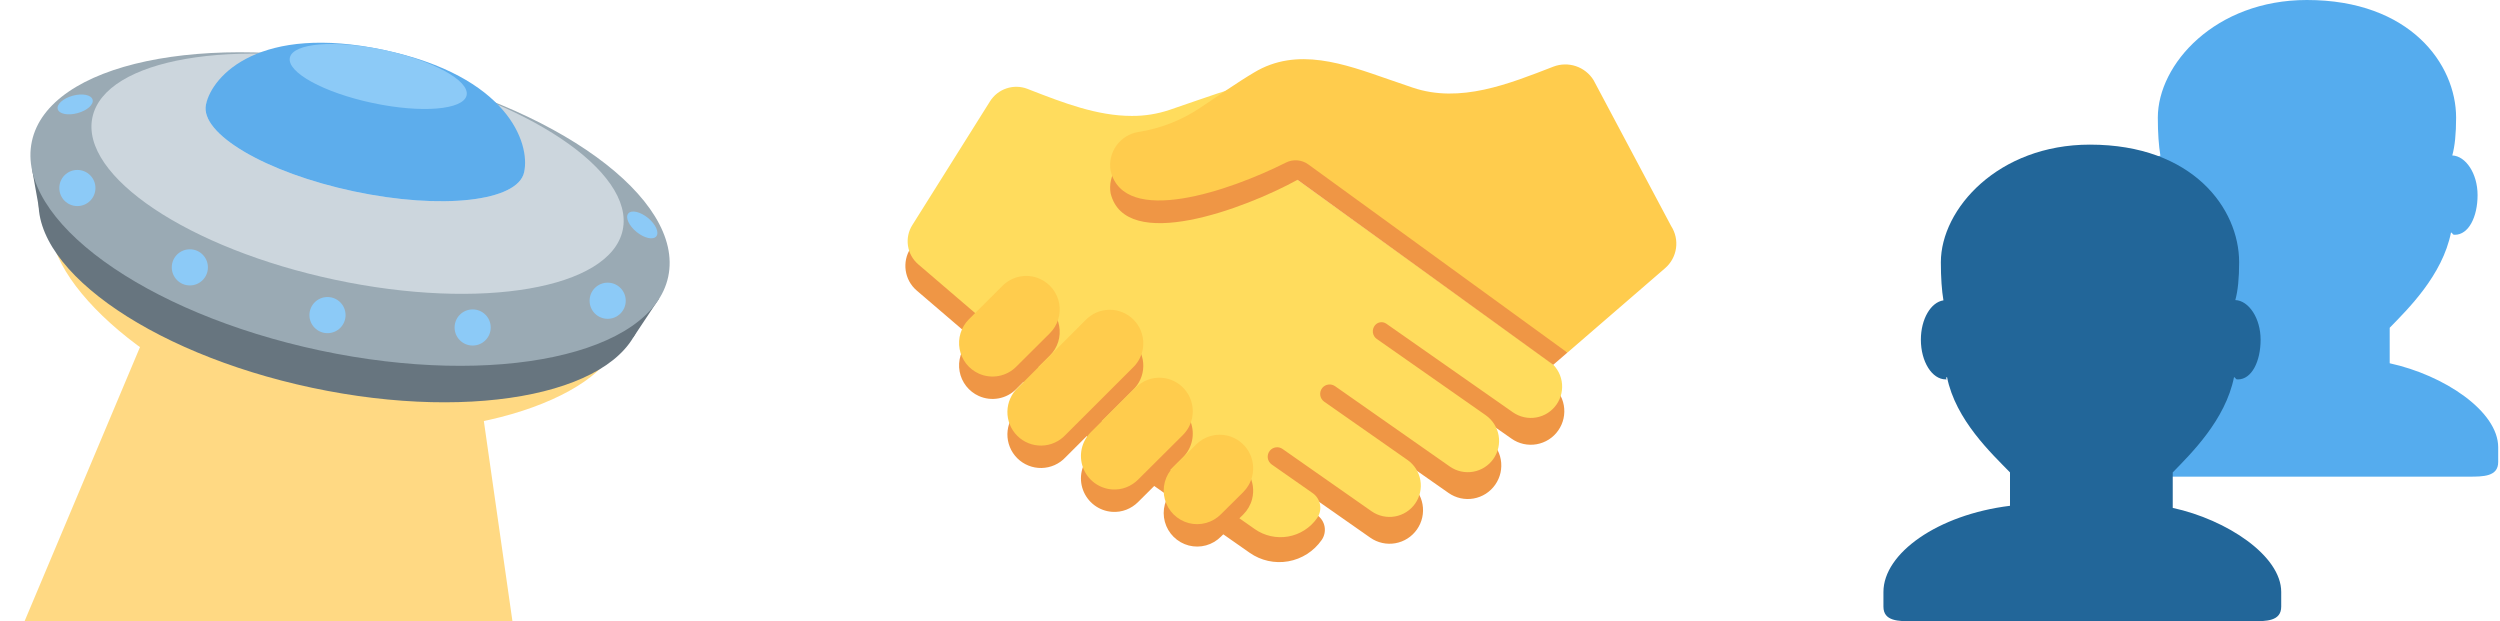 <svg width="169" height="42" viewBox="0 0 169 42" fill="none" xmlns="http://www.w3.org/2000/svg">
<path d="M41.765 22.973C40.923 26.933 30.514 30.573 20.614 28.469C10.714 26.366 2.686 18.805 3.527 14.846C4.369 10.886 14.017 10.83 23.916 12.935C33.815 15.04 42.607 19.014 41.765 22.973Z" fill="#FFD983"/>
<path d="M34.642 42.001L32.199 24.898L11.431 18.79L1.658 42.001H34.642Z" fill="#FFD983"/>
<path d="M43.327 21.503C44.387 16.517 36.151 10.541 24.932 8.157C13.713 5.772 3.759 7.881 2.699 12.868C1.639 17.854 9.875 23.83 21.094 26.214C32.313 28.599 42.267 26.49 43.327 21.503Z" fill="#67757F"/>
<path d="M2.164 11.432L2.67 14.26L42.819 22.794L44.544 20.197L2.164 11.432Z" fill="#67757F"/>
<path d="M45.172 18.703C46.294 13.424 37.574 7.097 25.695 4.572C13.816 2.047 3.277 4.28 2.154 9.56C1.032 14.839 9.752 21.166 21.631 23.691C33.51 26.216 44.049 23.983 45.172 18.703Z" fill="#9AAAB4"/>
<path d="M42.095 15.554C42.936 11.594 35.594 6.678 25.695 4.574C15.796 2.47 7.089 3.974 6.247 7.934C5.405 11.894 12.748 16.809 22.647 18.913C32.546 21.017 41.253 19.513 42.095 15.554Z" fill="#CCD6DD"/>
<path d="M35.432 11.638C35.853 9.659 31.38 7.03 25.44 5.768C19.501 4.505 14.345 5.087 13.924 7.067C13.503 9.046 17.977 11.675 23.916 12.937C29.856 14.2 35.012 13.618 35.432 11.638Z" fill="#E1E8ED"/>
<path d="M13.924 7.066C14.345 5.085 17.584 1.599 25.949 3.376C34.313 5.154 35.854 9.657 35.433 11.637C35.013 13.617 29.857 14.199 23.917 12.935C17.978 11.672 13.503 9.046 13.924 7.066Z" fill="#5DADEC"/>
<path d="M22.139 22.522C22.813 22.522 23.36 21.975 23.36 21.301C23.36 20.626 22.813 20.079 22.139 20.079C21.464 20.079 20.917 20.626 20.917 21.301C20.917 21.975 21.464 22.522 22.139 22.522Z" fill="#8CCAF7"/>
<path d="M31.952 23.359C32.627 23.359 33.173 22.812 33.173 22.138C33.173 21.463 32.627 20.916 31.952 20.916C31.277 20.916 30.73 21.463 30.73 22.138C30.73 22.812 31.277 23.359 31.952 23.359Z" fill="#8CCAF7"/>
<path d="M41.079 21.552C41.753 21.552 42.3 21.005 42.3 20.33C42.3 19.655 41.753 19.108 41.079 19.108C40.404 19.108 39.857 19.655 39.857 20.33C39.857 21.005 40.404 21.552 41.079 21.552Z" fill="#8CCAF7"/>
<path d="M44.364 15.978C44.577 15.716 44.326 15.159 43.803 14.732C43.28 14.306 42.684 14.172 42.47 14.434C42.257 14.695 42.508 15.253 43.031 15.679C43.554 16.105 44.151 16.239 44.364 15.978Z" fill="#8CCAF7"/>
<path d="M5.242 7.648C5.893 7.471 6.349 7.064 6.26 6.738C6.172 6.413 5.573 6.292 4.921 6.469C4.27 6.646 3.814 7.053 3.903 7.379C3.991 7.704 4.59 7.825 5.242 7.648Z" fill="#8CCAF7"/>
<path d="M5.23 13.931C5.905 13.931 6.452 13.385 6.452 12.71C6.452 12.035 5.905 11.488 5.23 11.488C4.556 11.488 4.009 12.035 4.009 12.71C4.009 13.385 4.556 13.931 5.23 13.931Z" fill="#8CCAF7"/>
<path d="M12.834 19.295C13.508 19.295 14.055 18.748 14.055 18.073C14.055 17.398 13.508 16.852 12.834 16.852C12.159 16.852 11.612 17.398 11.612 18.073C11.612 18.748 12.159 19.295 12.834 19.295Z" fill="#8CCAF7"/>
<path d="M31.543 6.44C31.754 5.45 29.249 4.079 25.95 3.378C22.65 2.676 19.805 2.91 19.594 3.9C19.384 4.89 21.888 6.261 25.188 6.962C28.487 7.664 31.333 7.43 31.543 6.44Z" fill="#8CCAF7"/>
<path d="M84.478 37.368C85.237 37.899 86.175 38.107 87.087 37.946C87.999 37.785 88.81 37.268 89.341 36.509C89.433 36.379 89.498 36.232 89.532 36.077C89.567 35.922 89.57 35.762 89.543 35.605C89.515 35.449 89.457 35.299 89.371 35.165C89.285 35.031 89.174 34.916 89.044 34.825L86.247 31.878L92.63 36.346C92.874 36.517 93.149 36.639 93.44 36.703C93.731 36.768 94.031 36.775 94.325 36.723C94.618 36.671 94.899 36.562 95.15 36.401C95.401 36.241 95.618 36.032 95.788 35.788C95.959 35.544 96.08 35.269 96.144 34.978C96.209 34.687 96.215 34.387 96.163 34.093C96.112 33.8 96.002 33.52 95.842 33.269C95.682 33.017 95.474 32.8 95.23 32.63L89.793 27.633L97.92 33.322C98.164 33.493 98.439 33.615 98.73 33.68C99.021 33.744 99.322 33.751 99.615 33.699C99.909 33.647 100.189 33.538 100.44 33.378C100.691 33.217 100.908 33.009 101.078 32.764C101.249 32.52 101.37 32.245 101.435 31.954C101.499 31.663 101.505 31.363 101.454 31.07C101.402 30.776 101.293 30.496 101.133 30.245C100.972 29.994 100.765 29.777 100.52 29.606L93.315 23.448L102.181 29.654C102.424 29.826 102.7 29.947 102.99 30.012C103.281 30.076 103.582 30.083 103.876 30.031C104.169 29.979 104.449 29.87 104.701 29.71C104.952 29.549 105.169 29.341 105.339 29.096C105.51 28.852 105.631 28.577 105.695 28.286C105.759 27.995 105.766 27.695 105.714 27.402C105.662 27.108 105.553 26.828 105.393 26.577C105.233 26.326 105.025 26.109 104.781 25.938L66.796 8.435L61.554 16.782C60.966 17.689 61.126 18.918 61.971 19.641L73.743 29.727C74.28 30.186 74.838 30.62 75.417 31.026L84.478 37.368Z" fill="#EF9645"/>
<path d="M104.698 24.4L87.61 12.076L87.521 11.956L87.601 11.835L87.681 11.754L88.972 12.463C90.421 13.401 93.73 14.786 96.239 14.786C97.955 14.786 98.983 14.143 99.29 12.885C99.383 12.329 99.252 11.759 98.926 11.299C98.599 10.839 98.104 10.528 97.548 10.433C96.031 10.207 94.584 9.643 93.313 8.783L92.474 8.22C91.531 7.583 90.462 6.862 89.672 6.396C88.69 5.8 87.621 5.512 86.402 5.512C84.594 5.512 82.757 6.15 80.982 6.767L79.068 7.426C78.242 7.704 77.375 7.843 76.504 7.836C74.169 7.836 71.885 6.95 69.676 6.094L69.454 6.006C68.999 5.832 68.498 5.821 68.037 5.976C67.575 6.13 67.181 6.44 66.923 6.853L61.681 15.203C61.414 15.619 61.306 16.118 61.378 16.607C61.449 17.096 61.695 17.543 62.07 17.866L73.84 27.953C74.372 28.408 74.931 28.842 75.503 29.241L84.824 35.767C85.149 35.994 85.516 36.156 85.904 36.242C86.292 36.328 86.692 36.337 87.084 36.268C87.475 36.199 87.849 36.054 88.183 35.84C88.519 35.627 88.808 35.349 89.036 35.024C89.219 34.761 89.291 34.436 89.235 34.12C89.18 33.804 89.002 33.523 88.74 33.338L85.968 31.399C85.896 31.348 85.835 31.282 85.789 31.206C85.743 31.131 85.713 31.046 85.702 30.959C85.69 30.871 85.697 30.782 85.721 30.697C85.746 30.611 85.788 30.532 85.844 30.464C85.947 30.341 86.092 30.261 86.251 30.24C86.41 30.219 86.571 30.259 86.702 30.351L92.718 34.562C93.177 34.883 93.746 35.01 94.299 34.912C94.852 34.815 95.344 34.501 95.666 34.041C95.988 33.581 96.114 33.013 96.016 32.46C95.919 31.907 95.606 31.415 95.146 31.093L89.515 27.153C89.443 27.102 89.382 27.037 89.336 26.961C89.29 26.885 89.26 26.801 89.249 26.713C89.237 26.625 89.244 26.536 89.268 26.451C89.293 26.366 89.335 26.287 89.391 26.219C89.494 26.096 89.639 26.016 89.798 25.995C89.957 25.974 90.117 26.014 90.249 26.105L98.008 31.538C98.235 31.697 98.492 31.81 98.764 31.87C99.035 31.93 99.316 31.936 99.59 31.888C99.863 31.84 100.125 31.738 100.359 31.589C100.594 31.439 100.796 31.245 100.956 31.018C101.115 30.79 101.228 30.533 101.288 30.262C101.349 29.99 101.355 29.71 101.306 29.436C101.258 29.162 101.156 28.9 101.007 28.666C100.858 28.431 100.663 28.229 100.436 28.069L93.076 22.918C93.003 22.868 92.941 22.803 92.895 22.727C92.848 22.651 92.819 22.566 92.807 22.478C92.796 22.39 92.802 22.301 92.828 22.216C92.853 22.131 92.896 22.052 92.953 21.984C93.045 21.875 93.175 21.803 93.316 21.785C93.458 21.767 93.602 21.802 93.718 21.884L102.27 27.87C102.498 28.029 102.755 28.142 103.026 28.202C103.298 28.262 103.578 28.268 103.852 28.22C104.126 28.172 104.388 28.07 104.622 27.921C104.856 27.771 105.059 27.577 105.219 27.349C105.378 27.121 105.491 26.864 105.551 26.593C105.611 26.321 105.617 26.04 105.569 25.767C105.521 25.493 105.419 25.231 105.269 24.997C105.12 24.762 104.926 24.559 104.698 24.4Z" fill="#FFDC5D"/>
<path d="M84.641 33.742C84.535 34.145 84.328 34.495 84.053 34.771L82.535 36.277C82.257 36.558 81.91 36.762 81.529 36.867C81.147 36.972 80.745 36.975 80.362 36.876C79.976 36.775 79.623 36.574 79.339 36.293C79.055 36.013 78.85 35.662 78.745 35.276C78.64 34.891 78.639 34.484 78.742 34.099C78.844 33.712 79.047 33.36 79.33 33.078L80.848 31.572C81.126 31.291 81.473 31.087 81.854 30.982C82.235 30.877 82.637 30.874 83.02 30.973C83.602 31.126 84.099 31.503 84.403 32.022C84.707 32.541 84.792 33.16 84.641 33.742ZM68.699 26.302L70.972 24.038C71.232 23.779 71.424 23.46 71.534 23.11C71.643 22.759 71.666 22.387 71.6 22.026C71.534 21.665 71.381 21.325 71.155 21.036C70.928 20.747 70.635 20.517 70.3 20.366C69.881 20.177 69.414 20.121 68.962 20.205C68.51 20.288 68.094 20.508 67.77 20.834L65.497 23.098C65.237 23.358 65.044 23.676 64.935 24.027C64.826 24.378 64.803 24.749 64.87 25.111C64.936 25.472 65.089 25.812 65.315 26.101C65.542 26.39 65.835 26.62 66.17 26.77C66.589 26.958 67.056 27.014 67.508 26.93C67.96 26.847 68.375 26.627 68.699 26.302ZM76.567 26.38C76.79 26.172 76.968 25.922 77.092 25.643C77.216 25.365 77.282 25.065 77.287 24.76C77.292 24.456 77.236 24.153 77.122 23.871C77.007 23.589 76.837 23.332 76.622 23.117C76.406 22.902 76.15 22.733 75.867 22.619C75.585 22.505 75.282 22.449 74.978 22.455C74.673 22.461 74.373 22.528 74.095 22.652C73.817 22.776 73.567 22.955 73.359 23.178L68.82 27.711C68.598 27.919 68.419 28.169 68.296 28.447C68.172 28.726 68.106 29.026 68.1 29.331C68.095 29.635 68.152 29.938 68.266 30.22C68.38 30.502 68.55 30.758 68.766 30.974C68.981 31.189 69.238 31.358 69.521 31.472C69.803 31.586 70.106 31.642 70.41 31.636C70.715 31.63 71.015 31.563 71.293 31.439C71.571 31.315 71.821 31.136 72.029 30.913L76.567 26.38ZM79.969 30.916C80.275 30.609 80.487 30.221 80.579 29.798C80.672 29.375 80.641 28.934 80.491 28.527C80.341 28.121 80.077 27.766 79.731 27.505C79.386 27.244 78.972 27.087 78.54 27.053C78.214 27.028 77.887 27.075 77.58 27.19C77.274 27.305 76.996 27.485 76.767 27.718L73.736 30.735C73.429 31.041 73.217 31.429 73.124 31.853C73.031 32.276 73.062 32.718 73.212 33.124C73.363 33.531 73.626 33.886 73.972 34.147C74.318 34.409 74.732 34.565 75.164 34.599C75.852 34.653 76.486 34.386 76.938 33.934L79.969 30.916ZM104.999 24.661L105.947 23.842L95.495 7.438L76.944 10.439C76.649 10.489 76.366 10.596 76.113 10.755C75.859 10.914 75.64 11.121 75.466 11.365C75.293 11.609 75.169 11.884 75.102 12.176C75.035 12.468 75.027 12.77 75.077 13.065C76.072 17.139 84.153 14.113 87.709 12.156L104.999 24.661Z" fill="#EF9645"/>
<path d="M84.641 32.227C84.535 32.631 84.328 32.98 84.053 33.257L82.535 34.763C82.257 35.044 81.91 35.247 81.529 35.352C81.147 35.458 80.745 35.461 80.362 35.362C79.976 35.261 79.623 35.06 79.339 34.779C79.055 34.498 78.85 34.147 78.745 33.762C78.64 33.377 78.639 32.97 78.742 32.584C78.844 32.198 79.047 31.846 79.33 31.564L80.848 30.058C81.126 29.776 81.473 29.573 81.854 29.468C82.235 29.363 82.637 29.36 83.02 29.459C83.602 29.612 84.099 29.989 84.403 30.508C84.707 31.027 84.792 31.645 84.641 32.227ZM68.699 24.787L70.972 22.524C71.232 22.264 71.424 21.946 71.534 21.595C71.643 21.245 71.666 20.873 71.6 20.512C71.534 20.15 71.381 19.811 71.155 19.521C70.928 19.232 70.635 19.002 70.3 18.852C69.881 18.663 69.414 18.607 68.962 18.691C68.51 18.775 68.094 18.994 67.77 19.32L65.497 21.584C65.237 21.843 65.044 22.162 64.935 22.513C64.826 22.863 64.803 23.235 64.87 23.596C64.936 23.958 65.089 24.297 65.315 24.587C65.542 24.876 65.835 25.105 66.17 25.256C66.589 25.444 67.056 25.5 67.508 25.416C67.96 25.332 68.375 25.113 68.699 24.787ZM76.567 24.866C76.79 24.658 76.968 24.407 77.092 24.129C77.216 23.851 77.282 23.55 77.287 23.246C77.292 22.942 77.236 22.639 77.122 22.357C77.007 22.075 76.837 21.818 76.622 21.603C76.406 21.388 76.15 21.218 75.867 21.105C75.585 20.991 75.282 20.935 74.978 20.941C74.673 20.946 74.373 21.013 74.095 21.137C73.817 21.262 73.567 21.441 73.359 21.664L68.82 26.196C68.598 26.404 68.419 26.655 68.296 26.933C68.172 27.211 68.106 27.512 68.1 27.816C68.095 28.121 68.152 28.423 68.266 28.705C68.38 28.988 68.55 29.244 68.766 29.459C68.981 29.674 69.238 29.844 69.521 29.958C69.803 30.072 70.106 30.127 70.41 30.122C70.715 30.116 71.015 30.049 71.293 29.925C71.571 29.8 71.821 29.622 72.029 29.399L76.567 24.866ZM79.969 29.402C80.275 29.095 80.487 28.707 80.579 28.284C80.672 27.86 80.641 27.419 80.491 27.013C80.341 26.607 80.077 26.252 79.731 25.991C79.386 25.729 78.972 25.572 78.54 25.539C78.214 25.514 77.887 25.561 77.58 25.676C77.274 25.791 76.996 25.971 76.767 26.204L73.736 29.22C73.429 29.527 73.217 29.915 73.124 30.338C73.031 30.762 73.062 31.203 73.212 31.61C73.363 32.017 73.626 32.372 73.972 32.633C74.318 32.894 74.732 33.051 75.164 33.085C75.852 33.139 76.486 32.871 76.938 32.419L79.969 29.402ZM112.561 18.129C112.962 17.783 113.223 17.304 113.298 16.78C113.373 16.256 113.256 15.723 112.968 15.279L112.964 15.271L107.722 5.412C107.445 4.97 107.023 4.638 106.528 4.472C106.033 4.307 105.497 4.318 105.009 4.505C101.998 5.671 98.699 7.01 95.496 5.922L93.836 5.352C90.891 4.331 87.689 3.135 84.765 4.907C83.714 5.526 82.137 6.62 81.12 7.296C79.863 8.136 78.438 8.691 76.944 8.923C76.648 8.972 76.365 9.079 76.111 9.237C75.857 9.396 75.637 9.603 75.464 9.847C75.29 10.091 75.167 10.367 75.1 10.659C75.034 10.952 75.026 11.254 75.077 11.549C76.003 15.347 83.09 12.922 86.927 10.991C87.166 10.871 87.434 10.819 87.702 10.84C87.969 10.862 88.225 10.956 88.442 11.114L105.956 23.838L112.561 18.129Z" fill="#FFCC4D"/>
<path d="M161.544 24.557V22.157C162.766 20.899 165.106 18.625 165.689 15.712C165.862 15.809 165.756 15.871 165.949 15.871C166.876 15.871 167.484 14.67 167.484 13.186C167.484 11.727 166.682 10.545 165.774 10.508C165.949 9.877 166.033 9.034 166.033 7.951C166.033 4.338 162.918 0 155.946 0C149.751 0 145.869 4.338 145.869 7.951C145.869 9 145.932 9.86 146.043 10.526C145.191 10.655 144.519 11.789 144.519 13.185C144.519 14.669 145.269 15.87 146.197 15.87C146.389 15.87 146.113 15.808 146.285 15.711C146.868 18.625 149.321 20.897 150.543 22.157V24.415C145.654 25.016 141.987 27.627 141.987 30.239V31.229C141.987 32.222 142.993 32.222 143.985 32.222H166.878C167.872 32.222 168.878 32.222 168.878 31.229V30.239C168.878 27.793 165.211 25.354 161.544 24.557Z" fill="#55ACEE"/>
<path d="M146.877 34.334V31.935C148.099 30.676 150.438 28.402 151.021 25.49C151.195 25.586 151.089 25.649 151.282 25.649C152.208 25.649 152.817 24.447 152.817 22.963C152.817 21.504 152.015 20.322 151.107 20.285C151.282 19.655 151.366 18.811 151.366 17.728C151.366 14.115 148.25 9.777 141.279 9.777C135.083 9.777 131.202 14.115 131.202 17.728C131.202 18.777 131.264 19.637 131.376 20.304C130.524 20.432 129.851 21.566 129.851 22.962C129.851 24.446 130.602 25.647 131.53 25.647C131.721 25.647 131.445 25.585 131.618 25.488C132.201 28.402 134.654 30.675 135.876 31.935V34.192C130.987 34.794 127.32 37.404 127.32 40.017V41.008C127.32 41.999 128.326 41.999 129.317 41.999H152.211C153.204 41.999 154.21 41.999 154.21 41.007V40.015C154.21 37.571 150.543 35.131 146.877 34.334Z" fill="#226699"/>
</svg>
